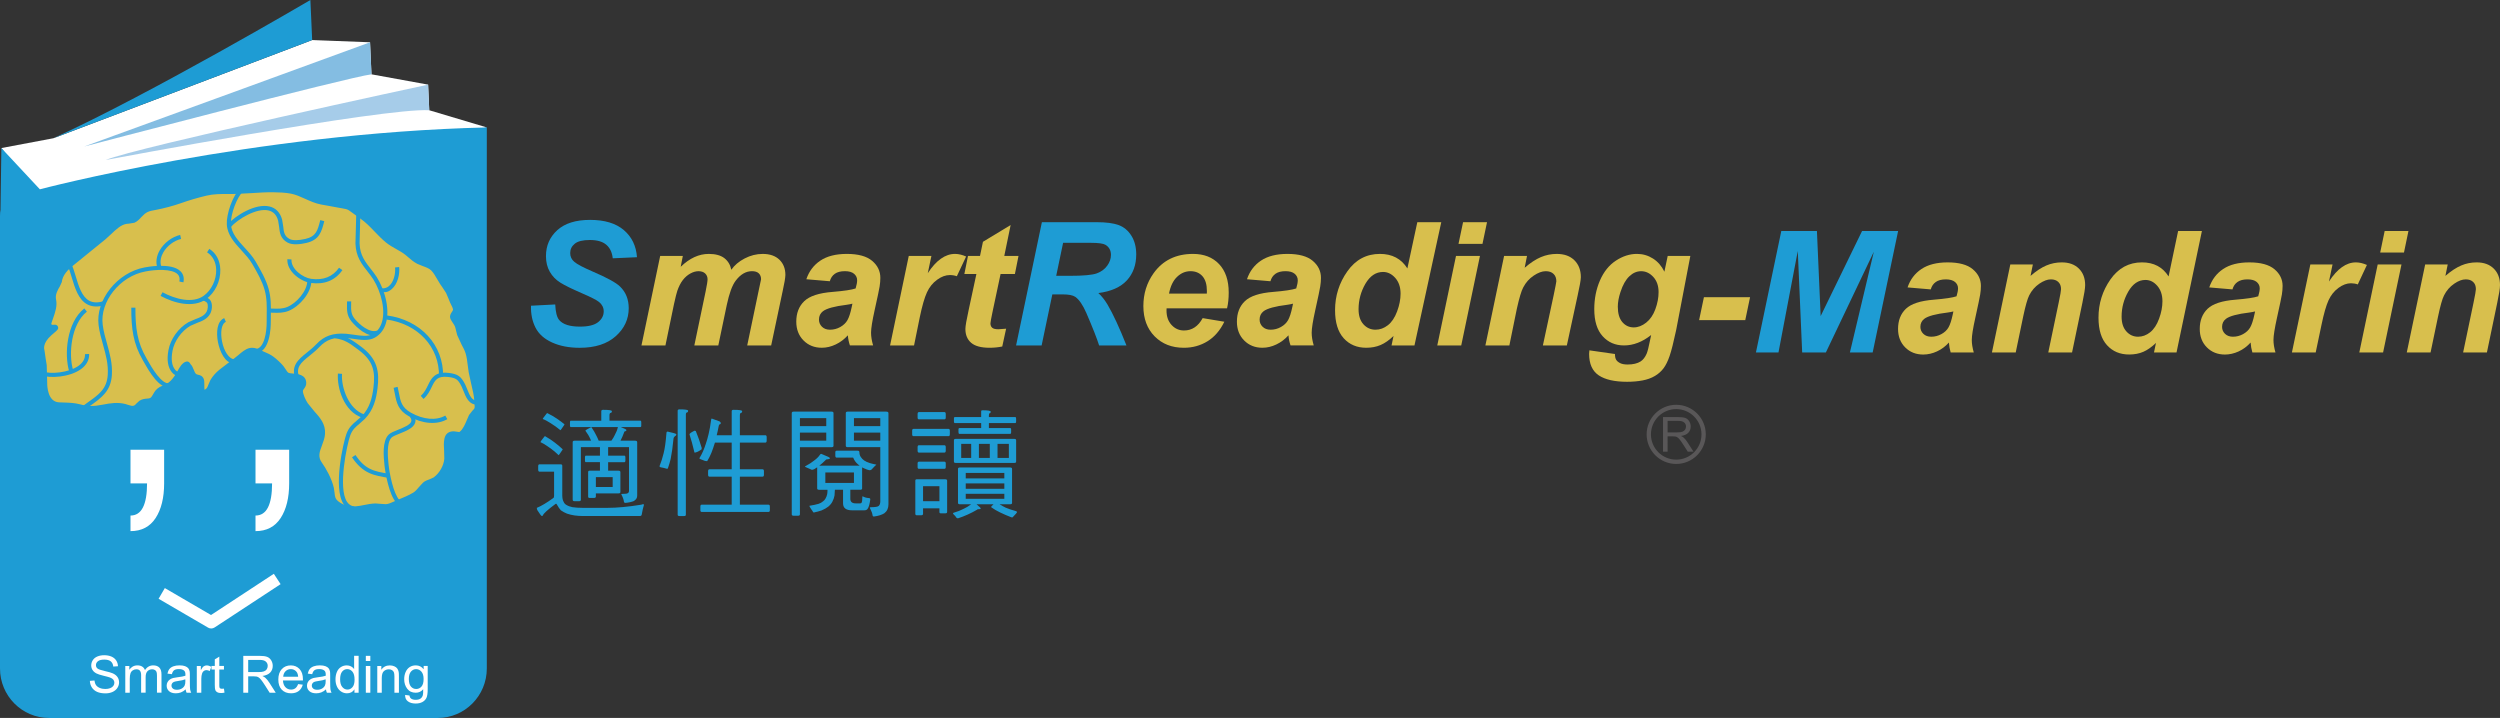 <?xml version="1.0" encoding="utf-8"?>
<!-- Generator: Adobe Illustrator 16.0.0, SVG Export Plug-In . SVG Version: 6.00 Build 0)  -->
<!DOCTYPE svg PUBLIC "-//W3C//DTD SVG 1.1//EN" "http://www.w3.org/Graphics/SVG/1.1/DTD/svg11.dtd">
<svg version="1.1" id="圖層_1" xmlns="http://www.w3.org/2000/svg" xmlns:xlink="http://www.w3.org/1999/xlink" x="0px" y="0px"
	 width="300px" height="86.156px" viewBox="0 0 300 86.156" enable-background="new 0 0 300 86.156" xml:space="preserve">
<rect x="0" y="0" width="300" height="86.156" fill="#333333" stroke="none"/>
<g>
	<g>
		<g>
			<path fill="#595758" d="M204.178,52.125c0,1.673-1.361,3.032-3.033,3.032c-1.674,0-3.033-1.359-3.033-3.032
				s1.359-3.035,3.033-3.035C202.816,49.09,204.178,50.452,204.178,52.125z M201.145,48.575c-1.959,0-3.549,1.593-3.549,3.55
				c0,1.956,1.59,3.549,3.549,3.549c1.957,0,3.549-1.593,3.549-3.549C204.693,50.168,203.102,48.575,201.145,48.575z"/>
		</g>
		<g>
			<path fill="#595758" d="M199.563,54.198V50.05h1.842c0.371,0,0.65,0.038,0.845,0.112c0.19,0.074,0.349,0.206,0.461,0.395
				c0.117,0.19,0.174,0.398,0.174,0.629c0,0.293-0.096,0.543-0.286,0.744c-0.189,0.202-0.484,0.329-0.884,0.385
				c0.146,0.07,0.257,0.139,0.332,0.207c0.16,0.146,0.312,0.33,0.453,0.553l0.719,1.126h-0.686l-0.552-0.861
				c-0.158-0.249-0.291-0.438-0.395-0.569c-0.104-0.135-0.197-0.225-0.279-0.278s-0.164-0.091-0.252-0.11
				c-0.063-0.013-0.162-0.02-0.307-0.02h-0.635V54.2h-0.551V54.198z M200.113,51.884h1.182c0.25,0,0.447-0.024,0.588-0.077
				c0.145-0.053,0.25-0.137,0.326-0.25c0.074-0.115,0.111-0.24,0.111-0.375c0-0.197-0.072-0.359-0.215-0.484
				c-0.144-0.129-0.369-0.191-0.678-0.191h-1.314V51.884L200.113,51.884z"/>
		</g>
	</g>
	<g>
		<g>
			<g>
				<g>
					<path fill="#1E9CD4" d="M63.719,36.686l2.909-0.151c0.04,0.923,0.2,1.547,0.479,1.872c0.448,0.525,1.276,0.787,2.484,0.787
						c1.007,0,1.732-0.179,2.182-0.536c0.447-0.356,0.672-0.79,0.672-1.297c0-0.439-0.184-0.812-0.55-1.114
						c-0.259-0.224-0.968-0.585-2.125-1.085c-1.158-0.5-2.005-0.916-2.539-1.252c-0.533-0.334-0.953-0.768-1.258-1.302
						c-0.306-0.534-0.458-1.158-0.458-1.875c0-1.249,0.452-2.287,1.357-3.11c0.907-0.825,2.218-1.236,3.937-1.236
						c1.743,0,3.095,0.408,4.049,1.223c0.957,0.816,1.483,1.901,1.579,3.256l-2.91,0.131c-0.073-0.708-0.333-1.251-0.774-1.628
						c-0.443-0.379-1.098-0.568-1.961-0.568c-0.852,0-1.459,0.149-1.822,0.446c-0.365,0.296-0.547,0.672-0.547,1.124
						c0,0.426,0.167,0.777,0.499,1.054c0.332,0.284,1.067,0.672,2.206,1.164c1.713,0.735,2.804,1.334,3.272,1.793
						c0.698,0.676,1.046,1.544,1.046,2.603c0,1.311-0.518,2.43-1.556,3.358c-1.038,0.928-2.48,1.393-4.333,1.393
						c-1.277,0-2.383-0.215-3.318-0.642c-0.937-0.427-1.596-1.02-1.981-1.78C63.87,38.549,63.692,37.675,63.719,36.686z"/>
					<path fill="#D8BF4D" d="M79.221,30.716h2.717l-0.253,1.299c1.066-1.03,2.187-1.545,3.36-1.545c0.81,0,1.434,0.167,1.873,0.505
						c0.438,0.337,0.718,0.802,0.841,1.395c0.37-0.538,0.903-0.99,1.598-1.354c0.696-0.363,1.418-0.545,2.168-0.545
						c0.855,0,1.522,0.23,2.003,0.693c0.479,0.462,0.719,1.073,0.719,1.834c-0.012,0.368-0.119,1.005-0.322,1.909l-1.384,6.547
						h-2.875l1.368-6.545c0.172-0.82,0.27-1.285,0.294-1.394c0-0.3-0.092-0.537-0.272-0.712c-0.182-0.173-0.453-0.261-0.815-0.261
						c-0.731,0-1.385,0.381-1.959,1.144c-0.417,0.546-0.771,1.515-1.066,2.902l-1.018,4.865H83.32l1.356-6.486
						c0.154-0.747,0.231-1.233,0.231-1.455c0-0.283-0.097-0.515-0.288-0.697c-0.194-0.181-0.461-0.272-0.799-0.272
						c-0.319,0-0.648,0.095-0.988,0.284c-0.339,0.188-0.636,0.447-0.89,0.778c-0.256,0.329-0.474,0.754-0.657,1.272
						c-0.086,0.242-0.223,0.792-0.412,1.647l-1.02,4.929h-2.877L79.221,30.716z"/>
					<path fill="#D8BF4D" d="M99.576,33.749l-2.815-0.24c0.321-0.952,0.881-1.697,1.681-2.234c0.799-0.536,1.858-0.806,3.177-0.806
						c1.371,0,2.384,0.277,3.04,0.834c0.655,0.556,0.982,1.233,0.982,2.036c0,0.322-0.028,0.666-0.085,1.03
						c-0.058,0.363-0.258,1.32-0.604,2.869c-0.282,1.28-0.426,2.176-0.426,2.688c0,0.458,0.084,0.967,0.247,1.525h-2.782
						c-0.135-0.391-0.217-0.794-0.249-1.212c-0.423,0.472-0.91,0.837-1.463,1.099c-0.549,0.262-1.104,0.392-1.662,0.392
						c-0.887,0-1.619-0.292-2.195-0.876c-0.579-0.583-0.868-1.334-0.868-2.253c0-1.024,0.318-1.845,0.954-2.458
						c0.635-0.615,1.769-0.987,3.402-1.114c1.38-0.114,2.301-0.252,2.765-0.415c0.12-0.406,0.182-0.731,0.182-0.976
						c0-0.312-0.122-0.572-0.368-0.782c-0.246-0.21-0.611-0.315-1.096-0.315c-0.515,0-0.918,0.104-1.213,0.313
						C99.884,33.066,99.683,33.363,99.576,33.749z M102.29,36.44c-0.176,0.048-0.408,0.092-0.696,0.134
						c-1.452,0.178-2.4,0.438-2.844,0.778c-0.315,0.245-0.474,0.577-0.474,0.994c0,0.341,0.121,0.63,0.362,0.865
						c0.242,0.236,0.562,0.354,0.959,0.354c0.436,0,0.847-0.106,1.234-0.322c0.385-0.216,0.674-0.491,0.865-0.83
						c0.192-0.339,0.362-0.866,0.512-1.584L102.29,36.44z"/>
					<path fill="#D8BF4D" d="M109.051,30.716h2.718l-0.435,2.066c1.007-1.542,2.094-2.313,3.268-2.313
						c0.415,0,0.859,0.104,1.334,0.313l-1.114,2.366c-0.263-0.094-0.544-0.141-0.843-0.141c-0.502,0-1.012,0.188-1.529,0.566
						c-0.52,0.377-0.926,0.882-1.216,1.512c-0.292,0.631-0.58,1.632-0.864,3.001l-0.684,3.367h-2.877L109.051,30.716z"/>
					<path fill="#D8BF4D" d="M115.723,32.883l0.435-2.167h1.442l0.354-1.701l3.323-2.011l-0.764,3.712h1.707l-0.432,2.167h-1.719
						l-0.961,4.524c-0.172,0.816-0.255,1.28-0.255,1.396c0,0.223,0.067,0.397,0.205,0.521c0.137,0.126,0.386,0.188,0.745,0.188
						c0.125,0,0.436-0.023,0.932-0.069l-0.464,2.138c-0.494,0.101-1,0.151-1.521,0.151c-1.015,0-1.753-0.199-2.212-0.597
						c-0.462-0.399-0.69-0.953-0.69-1.659c0-0.33,0.13-1.09,0.393-2.28l0.927-4.313H115.723z"/>
					<path fill="#1E9CD4" d="M124.996,41.453h-3.066l3.097-14.79h6.574c1.132,0,2.013,0.116,2.642,0.348
						c0.629,0.232,1.138,0.658,1.525,1.276c0.388,0.619,0.58,1.368,0.58,2.249c0,1.259-0.376,2.296-1.127,3.113
						c-0.753,0.816-1.892,1.323-3.419,1.518c0.39,0.351,0.757,0.812,1.101,1.382c0.679,1.159,1.436,2.792,2.271,4.904h-3.279
						c-0.263-0.834-0.775-2.137-1.54-3.906c-0.417-0.955-0.858-1.598-1.328-1.928c-0.29-0.194-0.793-0.292-1.51-0.292h-1.238
						L124.996,41.453z M126.744,33.099h1.613c1.633,0,2.716-0.098,3.25-0.292c0.533-0.194,0.953-0.498,1.254-0.915
						c0.304-0.413,0.454-0.851,0.454-1.307c0-0.534-0.218-0.937-0.654-1.205c-0.269-0.16-0.85-0.241-1.744-0.241h-3.345
						L126.744,33.099z"/>
					<path fill="#D8BF4D" d="M147.247,36.997h-7.257c-0.007,0.116-0.009,0.203-0.009,0.264c0,0.719,0.201,1.297,0.609,1.737
						c0.406,0.44,0.901,0.66,1.486,0.66c0.959,0,1.709-0.495,2.245-1.484l2.6,0.433c-0.505,1.041-1.178,1.823-2.021,2.344
						c-0.844,0.521-1.79,0.781-2.837,0.781c-1.438,0-2.606-0.457-3.508-1.372c-0.9-0.915-1.351-2.126-1.351-3.632
						c0-1.472,0.406-2.781,1.219-3.93c1.107-1.554,2.688-2.329,4.744-2.329c1.309,0,2.348,0.406,3.12,1.219
						c0.773,0.814,1.158,1.952,1.158,3.417C147.447,35.807,147.381,36.438,147.247,36.997z M144.817,35.233
						c0.007-0.129,0.011-0.226,0.011-0.294c0-0.8-0.18-1.398-0.535-1.797c-0.358-0.4-0.836-0.6-1.434-0.6
						c-0.601,0-1.137,0.228-1.611,0.681c-0.474,0.453-0.799,1.124-0.966,2.01H144.817L144.817,35.233z"/>
					<path fill="#D8BF4D" d="M152.451,33.749l-2.814-0.24c0.32-0.952,0.88-1.697,1.679-2.234c0.802-0.536,1.859-0.806,3.179-0.806
						c1.371,0,2.383,0.277,3.037,0.834c0.655,0.556,0.983,1.233,0.983,2.036c0,0.322-0.029,0.666-0.086,1.03
						c-0.057,0.363-0.258,1.32-0.602,2.869c-0.283,1.28-0.426,2.176-0.426,2.688c0,0.458,0.082,0.967,0.246,1.525h-2.783
						c-0.135-0.391-0.217-0.794-0.248-1.212c-0.424,0.472-0.91,0.837-1.461,1.099c-0.551,0.262-1.104,0.392-1.664,0.392
						c-0.887,0-1.618-0.292-2.195-0.876c-0.578-0.583-0.867-1.334-0.867-2.253c0-1.024,0.317-1.845,0.954-2.458
						c0.635-0.615,1.769-0.987,3.401-1.114c1.379-0.114,2.301-0.252,2.764-0.415c0.121-0.406,0.184-0.731,0.184-0.976
						c0-0.312-0.125-0.572-0.369-0.782c-0.245-0.21-0.612-0.315-1.098-0.315c-0.512,0-0.914,0.104-1.211,0.313
						C152.76,33.066,152.559,33.363,152.451,33.749z M155.164,36.44c-0.174,0.048-0.406,0.092-0.695,0.134
						c-1.451,0.178-2.398,0.438-2.844,0.778c-0.316,0.245-0.473,0.577-0.473,0.994c0,0.341,0.121,0.63,0.361,0.865
						c0.241,0.236,0.563,0.354,0.959,0.354c0.436,0,0.848-0.106,1.233-0.322c0.386-0.216,0.674-0.491,0.866-0.83
						c0.191-0.339,0.361-0.866,0.511-1.584L155.164,36.44z"/>
					<path fill="#D8BF4D" d="M169.736,41.453h-2.75l0.238-1.137c-0.525,0.506-1.043,0.868-1.554,1.087
						c-0.506,0.218-1.082,0.328-1.723,0.328c-1.111,0-2.013-0.38-2.703-1.141c-0.688-0.759-1.037-1.881-1.037-3.368
						c0-1.721,0.494-3.276,1.479-4.667c0.982-1.393,2.287-2.087,3.906-2.087c1.465,0,2.563,0.58,3.293,1.742l1.193-5.549h2.875
						L169.736,41.453z M163.027,37.116c0,0.77,0.195,1.371,0.588,1.802c0.391,0.431,0.875,0.647,1.447,0.647
						c0.533,0,1.026-0.181,1.487-0.541c0.459-0.361,0.828-0.912,1.104-1.654c0.277-0.742,0.416-1.453,0.416-2.135
						c0-0.775-0.213-1.403-0.635-1.882c-0.426-0.478-0.912-0.718-1.465-0.718c-0.861,0-1.563,0.472-2.119,1.416
						C163.301,34.996,163.027,36.018,163.027,37.116z"/>
					<path fill="#D8BF4D" d="M174.719,30.716h2.875l-2.246,10.737h-2.875L174.719,30.716z M175.568,26.663h2.875l-0.545,2.6h-2.877
						L175.568,26.663z"/>
					<path fill="#D8BF4D" d="M180.49,30.716h2.75l-0.279,1.414c0.695-0.599,1.346-1.024,1.951-1.279
						c0.602-0.253,1.238-0.381,1.906-0.381c0.895,0,1.6,0.256,2.113,0.766c0.516,0.512,0.771,1.189,0.771,2.034
						c-0.013,0.374-0.138,1.084-0.373,2.13l-1.308,6.055h-2.875l1.302-6.072c0.19-0.908,0.295-1.45,0.313-1.628
						c0-0.376-0.113-0.672-0.339-0.888c-0.223-0.216-0.534-0.323-0.937-0.323c-0.434,0-0.916,0.179-1.446,0.535
						c-0.531,0.356-0.949,0.827-1.252,1.413c-0.228,0.418-0.479,1.269-0.765,2.554l-0.899,4.409h-2.877L180.49,30.716z"/>
					<path fill="#D8BF4D" d="M190.727,42.041l3.068,0.439c0,0.307,0.049,0.539,0.148,0.696c0.096,0.156,0.256,0.29,0.475,0.4
						c0.219,0.109,0.518,0.166,0.896,0.166c0.649,0,1.172-0.124,1.563-0.37c0.293-0.192,0.533-0.499,0.72-0.925
						c0.114-0.267,0.262-0.851,0.438-1.747l0.104-0.501c-1.052,0.836-2.138,1.253-3.259,1.253c-1.041,0-1.896-0.369-2.562-1.107
						c-0.668-0.737-1.004-1.819-1.004-3.241c0-1.256,0.229-2.406,0.685-3.454c0.455-1.047,1.092-1.839,1.914-2.376
						c0.821-0.536,1.66-0.806,2.519-0.806c0.703,0,1.346,0.188,1.932,0.561c0.584,0.374,1.039,0.898,1.365,1.574l0.396-1.888h2.717
						l-1.706,8.915c-0.31,1.444-0.57,2.475-0.783,3.092c-0.211,0.617-0.455,1.108-0.729,1.476c-0.274,0.364-0.621,0.674-1.039,0.92
						c-0.418,0.247-0.912,0.426-1.479,0.534c-0.568,0.107-1.187,0.162-1.853,0.162c-1.502,0-2.64-0.26-3.403-0.773
						c-0.771-0.518-1.154-1.377-1.154-2.577C190.697,42.335,190.707,42.194,190.727,42.041z M194.137,36.802
						c0,0.809,0.18,1.424,0.543,1.849c0.365,0.425,0.82,0.637,1.369,0.637c0.51,0,1.008-0.19,1.49-0.571
						c0.482-0.382,0.852-0.921,1.107-1.624c0.256-0.702,0.383-1.38,0.383-2.034c0-0.755-0.209-1.362-0.631-1.824
						c-0.424-0.461-0.91-0.691-1.463-0.691c-0.515,0-0.986,0.204-1.414,0.611c-0.433,0.408-0.787,1.035-1.064,1.885
						C194.242,35.693,194.137,36.28,194.137,36.802z"/>
				</g>
			</g>
		</g>
	</g>
	<g>
		<path fill="#1E9CD4" d="M64.748,55.716h2.507c0.146,0,0.218,0.054,0.218,0.164v3.609c0.009,0.317,0.063,0.562,0.164,0.733
			c0.072,0.164,0.18,0.287,0.326,0.367c0.209,0.128,0.454,0.221,0.734,0.273c0.364,0.054,0.777,0.08,1.241,0.08h2.957
			c1.15,0,2.509-0.127,4.071-0.381c0.073-0.037,0.141-0.054,0.204-0.054c0.073,0,0.109,0.017,0.109,0.054
			c-0.109,0.373-0.195,0.748-0.261,1.131c-0.009,0.154-0.085,0.229-0.23,0.229h-6.851c-0.336,0-0.662-0.022-0.982-0.067
			c-0.308-0.045-0.611-0.116-0.912-0.217c-0.253-0.101-0.499-0.232-0.735-0.396c-0.146-0.145-0.313-0.391-0.504-0.734l-0.041-0.056
			c-0.064,0-0.1,0.011-0.109,0.028c-0.925,0.681-1.43,1.14-1.512,1.375c-0.026,0.047-0.068,0.066-0.122,0.066
			c-0.064,0-0.242-0.23-0.532-0.693c-0.046-0.08-0.068-0.177-0.068-0.285c0.536-0.217,1.204-0.618,2.004-1.198
			c0.045-0.035,0.067-0.122,0.067-0.259V56.6h-1.744c-0.107,0-0.164-0.078-0.164-0.233V55.93
			C64.585,55.788,64.64,55.716,64.748,55.716z M65.402,52.338c0.491,0.281,0.891,0.545,1.197,0.79
			c0.365,0.282,0.674,0.544,0.927,0.789c0,0.019-0.022,0.06-0.067,0.123c-0.263,0.39-0.403,0.586-0.422,0.586
			c-0.392-0.382-0.818-0.728-1.28-1.036c-0.363-0.254-0.664-0.431-0.899-0.531c0-0.063,0.145-0.271,0.437-0.625
			C65.339,52.369,65.375,52.338,65.402,52.338z M65.675,49.572c0.472,0.236,0.858,0.459,1.157,0.667
			c0.354,0.243,0.659,0.473,0.912,0.682c0,0.019-0.021,0.06-0.067,0.122c-0.262,0.391-0.403,0.585-0.422,0.585
			c-0.391-0.326-0.804-0.62-1.239-0.885c-0.354-0.226-0.65-0.382-0.885-0.463c0-0.054,0.145-0.259,0.435-0.613
			C65.602,49.604,65.639,49.572,65.675,49.572z M72.376,49.178c0.698,0,1.049,0.055,1.049,0.163c0,0.127-0.049,0.195-0.148,0.204
			c-0.092,0.018-0.139,0.113-0.139,0.286v0.651h3.707c0.071,0,0.108,0.058,0.108,0.164v0.437c0,0.11-0.037,0.163-0.108,0.163h-2.356
			l0.477,0.206c0.136,0.053,0.203,0.112,0.203,0.176c0,0.056-0.041,0.097-0.122,0.122c-0.082,0-0.133,0.041-0.15,0.124
			c-0.146,0.399-0.29,0.735-0.437,1.008h1.731c0.182,0,0.271,0.06,0.271,0.177v6.442c0,0.254-0.135,0.463-0.408,0.627
			c-0.265,0.108-0.601,0.183-1.008,0.218c-0.101,0-0.159-0.05-0.178-0.148c-0.01-0.2-0.114-0.494-0.314-0.885
			c0-0.028,0.027-0.043,0.083-0.043c0.409,0,0.643-0.03,0.706-0.095c0.092-0.055,0.137-0.146,0.137-0.272v-5.243h-2.505v1.021h1.962
			c0.073,0,0.109,0.061,0.109,0.178v0.424c0,0.117-0.037,0.177-0.109,0.177h-1.962v1.022h1.254c0.145,0,0.219,0.058,0.219,0.177
			v2.383c0,0.108-0.074,0.164-0.219,0.164h-2.725v0.382c0,0.107-0.073,0.163-0.218,0.163H70.74c-0.108,0-0.163-0.056-0.163-0.163
			v-2.929c0-0.118,0.055-0.177,0.163-0.177h1.254v-1.022h-1.689c-0.072,0-0.109-0.06-0.109-0.177v-0.424
			c0-0.117,0.037-0.178,0.109-0.178h1.689v-1.021h-2.289v6.306c0,0.117-0.073,0.18-0.218,0.18h-0.546
			c-0.146,0-0.219-0.062-0.219-0.18v-6.904c0-0.117,0.073-0.178,0.219-0.178h1.989c-0.026-0.063-0.054-0.128-0.083-0.191
			c-0.145-0.336-0.344-0.67-0.6-1.008c0-0.055,0.237-0.199,0.71-0.437c0.254,0.364,0.453,0.7,0.599,1.01
			c0.11,0.207,0.205,0.417,0.287,0.626h1.525c0.182-0.254,0.317-0.48,0.407-0.682c0.174-0.309,0.296-0.618,0.369-0.928
			c0-0.008,0-0.017,0-0.026h-5.64c-0.072,0-0.108-0.054-0.108-0.163v-0.436c0-0.109,0.036-0.164,0.108-0.164h3.651V49.34
			C72.158,49.23,72.231,49.178,72.376,49.178z M71.505,58.439h2.016v-1.186h-2.016V58.439z"/>
		<path fill="#1E9CD4" d="M80.125,51.792c0.689,0.146,1.034,0.254,1.034,0.327c0,0.101-0.055,0.174-0.163,0.219
			c-0.109,0.09-0.168,0.194-0.177,0.313c-0.093,0.974-0.206,1.781-0.34,2.427c-0.082,0.346-0.188,0.698-0.314,1.063
			c-0.036,0.08-0.068,0.121-0.095,0.121c-0.308-0.091-0.577-0.154-0.805-0.191c-0.082-0.018-0.122-0.063-0.122-0.137
			c0.19-0.463,0.354-0.975,0.49-1.537c0.145-0.556,0.258-1.359,0.34-2.412C79.974,51.857,80.024,51.792,80.125,51.792z
			 M81.54,49.123c0.69,0,1.035,0.055,1.035,0.163c0,0.129-0.045,0.194-0.137,0.205c-0.091,0.008-0.135,0.104-0.135,0.284v12
			c0,0.101-0.073,0.15-0.22,0.15h-0.545c-0.145,0-0.218-0.051-0.218-0.15V49.286C81.322,49.178,81.395,49.123,81.54,49.123z
			 M83.339,51.684c0.081,0,0.137,0.02,0.163,0.057c0.263,0.635,0.499,1.313,0.708,2.027c0,0.127-0.032,0.195-0.095,0.205
			c-0.326,0.227-0.587,0.34-0.776,0.34c-0.21-0.881-0.409-1.61-0.6-2.192C82.739,52.029,82.938,51.883,83.339,51.684z
			 M85.408,50.227l0.94,0.34c0.1,0.074,0.149,0.142,0.149,0.205c0,0.073-0.035,0.123-0.108,0.149c-0.073,0-0.118,0.06-0.138,0.177
			c-0.08,0.438-0.164,0.813-0.245,1.131h1.798v-2.888c0-0.108,0.073-0.163,0.219-0.163c0.689,0,1.034,0.055,1.034,0.163
			c0,0.127-0.045,0.195-0.137,0.204c-0.089,0.018-0.135,0.113-0.135,0.286v2.397h3.052c0.108,0,0.163,0.071,0.163,0.217v0.437
			c0,0.153-0.055,0.231-0.163,0.231h-3.052v3.201h2.724c0.109,0,0.163,0.078,0.163,0.23v0.423c0,0.155-0.054,0.231-0.163,0.231
			h-2.724v3.363h3.433c0.109,0,0.163,0.073,0.163,0.219v0.449c0,0.138-0.054,0.203-0.163,0.203h-8.011
			c-0.107,0-0.163-0.066-0.163-0.203v-0.449c0-0.146,0.056-0.219,0.163-0.219h3.597V57.2h-2.67c-0.108,0-0.163-0.076-0.163-0.231
			v-0.423c0-0.153,0.055-0.231,0.163-0.231h2.67v-3.2H85.79c-0.128,0.427-0.269,0.835-0.423,1.227
			c-0.155,0.371-0.323,0.703-0.503,0.995c-0.118,0-0.221-0.016-0.302-0.041c-0.18-0.072-0.358-0.143-0.53-0.204
			c-0.064-0.028-0.098-0.056-0.098-0.083c0-0.044,0.015-0.08,0.043-0.109c0.272-0.442,0.513-0.991,0.722-1.647
			c0.127-0.371,0.241-0.771,0.34-1.198c0.109-0.445,0.21-1.016,0.301-1.717C85.359,50.262,85.382,50.227,85.408,50.227z"/>
		<path fill="#1E9CD4" d="M95.228,49.396h4.575c0.146,0,0.218,0.06,0.218,0.178v3.908c0,0.117-0.071,0.179-0.218,0.179H95.99v8.05
			c0,0.117-0.072,0.176-0.217,0.176h-0.545c-0.146,0-0.218-0.058-0.218-0.176V49.573C95.01,49.455,95.082,49.396,95.228,49.396z
			 M95.99,51.139h3.161v-0.966H95.99V51.139z M95.99,52.883h3.161v-0.968H95.99V52.883z M98.551,54.463l0.83,0.354
			c0.137,0.055,0.204,0.119,0.204,0.19c0,0.046-0.063,0.077-0.189,0.097c-0.173,0-0.278,0.03-0.314,0.095
			c-0.262,0.264-0.517,0.491-0.762,0.681h4.834c-0.09-0.063-0.167-0.126-0.229-0.189c-0.227-0.199-0.396-0.432-0.504-0.695
			c-0.021-0.026-0.032-0.053-0.043-0.081h-1.976c-0.108,0-0.163-0.076-0.163-0.231v-0.423c0-0.116,0.055-0.178,0.163-0.178h2.508
			c0.146,0,0.218,0.06,0.218,0.178c0,0.22,0.054,0.409,0.164,0.572c0.099,0.163,0.235,0.305,0.408,0.423
			c0.163,0.117,0.391,0.223,0.682,0.313c0.208,0.063,0.437,0.117,0.68,0.164c0.064,0.011,0.095,0.022,0.095,0.041
			c0,0.026-0.041,0.06-0.122,0.096c-0.153,0.152-0.304,0.313-0.448,0.475c-0.063,0.057-0.15,0.083-0.259,0.083
			c-0.182-0.036-0.396-0.114-0.642-0.231c-0.081-0.035-0.158-0.072-0.23-0.109v2.521c0,0.107-0.073,0.162-0.218,0.162h-1.199v1.09
			c0,0.362,0.218,0.545,0.653,0.545h0.546c0.071,0,0.131-0.041,0.177-0.121c0.035-0.074,0.058-0.293,0.067-0.655
			c0.009-0.056,0.018-0.081,0.027-0.081c0.236,0.137,0.489,0.208,0.763,0.219c0.108,0.01,0.163,0.06,0.163,0.149
			c-0.073,0.554-0.171,0.921-0.299,1.103c-0.073,0.146-0.208,0.219-0.409,0.219h-1.471c-0.726,0-1.09-0.277-1.09-0.83V58.77h-0.98
			c-0.01,0.254-0.023,0.48-0.042,0.681c-0.046,0.256-0.127,0.495-0.245,0.723c-0.1,0.208-0.258,0.407-0.477,0.601
			c-0.228,0.181-0.505,0.34-0.83,0.476c-0.263,0.092-0.568,0.173-0.913,0.246c-0.082,0-0.132-0.045-0.15-0.138
			c-0.127-0.162-0.245-0.34-0.354-0.531c-0.027-0.045-0.041-0.09-0.041-0.135c0.454-0.073,0.818-0.151,1.09-0.232
			c0.218-0.073,0.391-0.167,0.518-0.285c0.138-0.092,0.241-0.205,0.313-0.34c0.091-0.146,0.159-0.318,0.205-0.518
			c0.027-0.129,0.041-0.311,0.041-0.545H98.28c-0.146,0-0.219-0.057-0.219-0.164v-2.533c-0.118,0.082-0.23,0.154-0.341,0.218
			c-0.118,0.056-0.203,0.081-0.259,0.081c-0.063,0-0.141-0.025-0.231-0.081c-0.189-0.082-0.367-0.158-0.531-0.231
			c-0.072-0.026-0.107-0.045-0.107-0.056c0-0.017,0.026-0.045,0.081-0.08c0.437-0.235,0.768-0.45,0.994-0.641
			c0.319-0.228,0.56-0.464,0.723-0.709C98.433,54.499,98.487,54.463,98.551,54.463z M102.474,57.949v-1.254h-3.433v1.254H102.474z
			 M101.712,49.396h4.631c0.182,0,0.271,0.06,0.271,0.178v10.951c0,0.463-0.168,0.822-0.503,1.074
			c-0.318,0.192-0.731,0.318-1.239,0.383c-0.1,0-0.154-0.051-0.164-0.149c-0.019-0.2-0.126-0.495-0.326-0.885
			c0-0.056,0.032-0.082,0.096-0.082c0.554,0,0.88-0.056,0.979-0.165c0.118-0.116,0.178-0.299,0.178-0.543v-6.499h-3.923
			c-0.146,0-0.218-0.06-0.218-0.177v-3.909C101.494,49.455,101.566,49.396,101.712,49.396z M102.474,51.139h3.16v-0.966h-3.16
			V51.139z M102.474,52.883h3.16v-0.968h-3.16V52.883z"/>
		<path fill="#1E9CD4" d="M109.623,51.465h4.195c0.108,0,0.163,0.073,0.163,0.219v0.437c0,0.146-0.055,0.219-0.163,0.219h-4.195
			c-0.109,0-0.163-0.073-0.163-0.219v-0.437C109.46,51.538,109.513,51.465,109.623,51.465z M110.003,57.514h3.433
			c0.146,0,0.219,0.055,0.219,0.163v3.759c0,0.11-0.072,0.164-0.219,0.164h-0.544c-0.109,0-0.163-0.054-0.163-0.164V61h-1.963v0.655
			c0,0.116-0.072,0.176-0.218,0.176h-0.545c-0.107,0-0.164-0.058-0.164-0.176v-3.979C109.839,57.568,109.896,57.514,110.003,57.514z
			 M110.276,49.45h3.052c0.107,0,0.163,0.077,0.163,0.231v0.422c0,0.146-0.056,0.219-0.163,0.219h-3.052
			c-0.109,0-0.164-0.073-0.164-0.219v-0.422C110.112,49.527,110.167,49.45,110.276,49.45z M110.276,53.428h3.052
			c0.107,0,0.163,0.077,0.163,0.23v0.422c0,0.156-0.056,0.232-0.163,0.232h-3.052c-0.109,0-0.164-0.076-0.164-0.232v-0.422
			C110.112,53.505,110.167,53.428,110.276,53.428z M110.276,55.402h3.052c0.107,0,0.163,0.066,0.163,0.203v0.449
			c0,0.139-0.056,0.205-0.163,0.205h-3.052c-0.109,0-0.164-0.066-0.164-0.205v-0.449C110.112,55.47,110.167,55.402,110.276,55.402z
			 M110.766,60.143h1.964v-1.798h-1.964V60.143z M115.18,56.098h6.047c0.146,0,0.22,0.055,0.22,0.163v4.087
			c0,0.108-0.073,0.163-0.22,0.163h-1.279c0.263,0.163,0.509,0.3,0.735,0.408c0.281,0.127,0.698,0.267,1.253,0.423
			c0.072,0.045,0.109,0.076,0.109,0.094c0,0.074-0.182,0.291-0.546,0.654c-0.026,0-0.073-0.004-0.137-0.014
			c-1.053-0.408-1.835-0.794-2.342-1.157c-0.055-0.035-0.082-0.063-0.082-0.08c0-0.047,0.096-0.155,0.286-0.327h-2.044
			c0.337,0.281,0.506,0.443,0.506,0.489c0,0.063-0.051,0.097-0.15,0.097c-0.174,0-0.268,0.021-0.285,0.066
			c-0.728,0.428-1.491,0.771-2.29,1.036c-0.1,0-0.171-0.036-0.218-0.11c-0.055-0.107-0.15-0.222-0.285-0.34
			c-0.063-0.055-0.097-0.104-0.097-0.15c0-0.035,0.038-0.063,0.109-0.08c0.428-0.129,0.798-0.272,1.117-0.437
			c0.326-0.146,0.645-0.336,0.953-0.571h-1.362c-0.146,0-0.218-0.056-0.218-0.164v-4.086
			C114.962,56.152,115.034,56.098,115.18,56.098z M114.581,50.05h3.16v-0.709c0-0.073,0.056-0.108,0.163-0.108
			c0.653,0,0.98,0.055,0.98,0.164c0,0.117-0.035,0.182-0.108,0.189c-0.074,0.01-0.11,0.092-0.11,0.245v0.219h3.161
			c0.071,0,0.108,0.06,0.108,0.177v0.313c0,0.155-0.037,0.229-0.108,0.229h-3.161v0.601h2.561c0.073,0,0.109,0.05,0.109,0.149v0.328
			c0,0.145-0.036,0.217-0.109,0.217h-6.101c-0.073,0-0.109-0.072-0.109-0.217V51.52c0-0.1,0.036-0.148,0.109-0.148h2.615v-0.6h-3.16
			c-0.073,0-0.11-0.076-0.11-0.23v-0.313C114.471,50.107,114.508,50.05,114.581,50.05z M114.688,52.666h7.029
			c0.146,0,0.218,0.052,0.218,0.161V55.4c0,0.101-0.072,0.15-0.218,0.15h-7.029c-0.145,0-0.218-0.051-0.218-0.15v-2.573
			C114.471,52.719,114.544,52.666,114.688,52.666z M116.542,54.953v-1.689h-1.197v1.689H116.542z M115.888,57.405h4.632V56.75
			h-4.632V57.405z M115.888,58.657h4.632v-0.653h-4.632V58.657z M120.52,59.855v-0.6h-4.632v0.6H120.52z M118.776,54.953v-1.689
			h-1.309v1.689H118.776z M121.063,54.953v-1.689h-1.36v1.689H121.063z"/>
	</g>
	<g>
		<path fill="#D8BF4D" d="M204.471,35.662h5.537l-0.576,2.754h-5.539L204.471,35.662z"/>
		<path fill="#1E9CD4" d="M219.105,42.294h-2.844l-0.527-12.18l-2.316,12.18h-2.705l3.043-14.575h4.275l0.447,10.211l4.971-10.211
			h4.326l-3.055,14.575h-2.732l2.873-12.09L219.105,42.294z"/>
		<path fill="#D8BF4D" d="M231.691,34.728l-2.783-0.238c0.318-0.94,0.873-1.678,1.666-2.207c0.793-0.53,1.842-0.796,3.146-0.796
			c1.356,0,2.364,0.273,3.014,0.821c0.649,0.547,0.975,1.214,0.975,2.003c0,0.318-0.027,0.656-0.084,1.015
			c-0.057,0.357-0.254,1.299-0.59,2.824c-0.279,1.259-0.42,2.141-0.42,2.644c0,0.452,0.08,0.951,0.238,1.502h-2.773
			c-0.113-0.384-0.184-0.782-0.211-1.192c-0.416,0.464-0.896,0.82-1.439,1.069c-0.543,0.248-1.09,0.372-1.641,0.372
			c-0.875,0-1.598-0.286-2.168-0.86c-0.57-0.573-0.854-1.312-0.854-2.212c0-1.008,0.311-1.813,0.938-2.417
			c0.627-0.603,1.746-0.967,3.355-1.093c1.358-0.113,2.268-0.248,2.725-0.408c0.119-0.397,0.18-0.716,0.18-0.954
			c0-0.306-0.123-0.561-0.367-0.768c-0.248-0.204-0.611-0.309-1.094-0.309c-0.512,0-0.914,0.105-1.209,0.314
			C231.998,34.046,231.799,34.344,231.691,34.728z M234.406,37.373c-0.172,0.046-0.4,0.088-0.686,0.13
			c-1.433,0.172-2.365,0.423-2.804,0.754c-0.313,0.239-0.469,0.562-0.469,0.966c0,0.33,0.118,0.611,0.358,0.841
			c0.238,0.227,0.553,0.342,0.943,0.342c0.432,0,0.836-0.104,1.219-0.313c0.381-0.208,0.666-0.477,0.854-0.806
			c0.188-0.327,0.356-0.839,0.504-1.535L234.406,37.373z"/>
		<path fill="#D8BF4D" d="M241.238,31.734h2.705l-0.279,1.373c0.676-0.583,1.309-0.999,1.895-1.248s1.203-0.373,1.854-0.373
			c0.869,0,1.553,0.248,2.055,0.746c0.5,0.496,0.75,1.156,0.75,1.979c0,0.371-0.108,1.073-0.327,2.108l-1.244,5.975h-2.853
			l1.252-5.995c0.187-0.895,0.279-1.429,0.279-1.601c0-0.364-0.109-0.652-0.326-0.86c-0.215-0.209-0.515-0.314-0.896-0.314
			c-0.42,0-0.883,0.178-1.396,0.528c-0.51,0.352-0.912,0.815-1.203,1.392c-0.211,0.411-0.448,1.25-0.717,2.517l-0.901,4.334h-2.855
			L241.238,31.734z"/>
		<path fill="#D8BF4D" d="M261.182,42.294h-2.703l0.238-1.143c-0.516,0.497-1.025,0.853-1.523,1.068
			c-0.502,0.215-1.065,0.322-1.696,0.322c-1.095,0-1.979-0.371-2.658-1.118c-0.68-0.745-1.021-1.847-1.021-3.306
			c0-1.69,0.478-3.218,1.431-4.583c0.957-1.367,2.219-2.049,3.789-2.049c1.42,0,2.481,0.563,3.19,1.689l1.146-5.457h2.854
			L261.182,42.294z M254.592,37.999c0,0.755,0.189,1.346,0.572,1.77c0.381,0.425,0.85,0.637,1.406,0.637
			c0.516,0,0.998-0.177,1.447-0.532c0.444-0.354,0.805-0.896,1.071-1.625c0.269-0.729,0.404-1.429,0.404-2.099
			c0-0.762-0.207-1.378-0.617-1.85c-0.41-0.47-0.885-0.706-1.422-0.706c-0.836,0-1.521,0.465-2.058,1.393
			C254.861,35.915,254.592,36.918,254.592,37.999z"/>
		<path fill="#D8BF4D" d="M267.896,34.728l-2.785-0.238c0.318-0.94,0.873-1.678,1.666-2.207c0.791-0.53,1.84-0.796,3.145-0.796
			c1.359,0,2.363,0.273,3.014,0.821c0.65,0.547,0.976,1.214,0.976,2.003c0,0.318-0.027,0.656-0.084,1.015
			c-0.058,0.357-0.255,1.299-0.593,2.824c-0.276,1.259-0.418,2.141-0.418,2.644c0,0.452,0.08,0.951,0.24,1.502h-2.772
			c-0.113-0.384-0.183-0.782-0.21-1.192c-0.418,0.464-0.897,0.82-1.44,1.069c-0.545,0.248-1.092,0.372-1.641,0.372
			c-0.875,0-1.599-0.286-2.169-0.86c-0.571-0.573-0.854-1.312-0.854-2.212c0-1.008,0.313-1.813,0.938-2.417
			c0.625-0.603,1.744-0.967,3.355-1.093c1.357-0.113,2.268-0.248,2.725-0.408c0.119-0.397,0.179-0.716,0.179-0.954
			c0-0.306-0.123-0.561-0.367-0.768c-0.243-0.204-0.61-0.309-1.094-0.309c-0.513,0-0.912,0.105-1.209,0.314
			C268.203,34.046,268,34.344,267.896,34.728z M270.609,37.373c-0.172,0.046-0.4,0.088-0.688,0.13
			c-1.43,0.172-2.362,0.423-2.803,0.754c-0.313,0.239-0.468,0.562-0.468,0.966c0,0.33,0.121,0.611,0.357,0.841
			c0.24,0.227,0.555,0.342,0.943,0.342c0.432,0,0.838-0.104,1.219-0.313c0.383-0.208,0.666-0.477,0.855-0.806
			c0.188-0.327,0.354-0.839,0.504-1.535L270.609,37.373z"/>
		<path fill="#D8BF4D" d="M277.242,31.734h2.664l-0.43,2.049c0.996-1.532,2.071-2.297,3.231-2.297c0.412,0,0.854,0.103,1.321,0.308
			l-1.094,2.337c-0.258-0.093-0.533-0.139-0.826-0.139c-0.487,0-0.987,0.186-1.495,0.557c-0.507,0.371-0.902,0.866-1.188,1.486
			c-0.285,0.619-0.566,1.603-0.846,2.947l-0.695,3.312h-2.854L277.242,31.734z"/>
		<path fill="#D8BF4D" d="M285.324,31.734h2.854l-2.207,10.56h-2.854L285.324,31.734z M286.16,27.719h2.854l-0.537,2.585h-2.854
			L286.16,27.719z"/>
		<path fill="#D8BF4D" d="M291.021,31.734h2.705l-0.279,1.373c0.676-0.583,1.309-0.999,1.895-1.248s1.205-0.373,1.855-0.373
			c0.867,0,1.551,0.248,2.053,0.746c0.5,0.496,0.75,1.156,0.75,1.979c0,0.371-0.109,1.073-0.328,2.108l-1.242,5.975h-2.854
			l1.252-5.995c0.186-0.895,0.279-1.429,0.279-1.601c0-0.364-0.107-0.652-0.324-0.86c-0.215-0.209-0.516-0.314-0.898-0.314
			c-0.418,0-0.883,0.178-1.393,0.528c-0.512,0.352-0.912,0.815-1.203,1.392c-0.215,0.411-0.451,1.25-0.717,2.517l-0.904,4.334
			h-2.854L291.021,31.734z"/>
	</g>
	<polygon fill="#FFFFFF" points="0.164,17.766 6.401,16.591 37.461,4.806 44.406,5.074 44.577,8.919 51.374,10.156 51.511,13.23 
		58.416,15.291 6.396,26.188 	"/>
	<path fill="#1E9CD4" d="M4.784,22.717l-4.62-4.95l-0.102,7.405C0.021,25.382,0,25.631,0,25.926v54.291
		c0,3.279,2.636,5.939,5.89,5.939h46.635c3.254,0,5.892-2.66,5.892-5.939V29.813v-3.887V15.291
		C30.361,15.951,4.784,22.717,4.784,22.717z"/>
	<path fill="#1E9CD4" d="M6.401,16.591l31.06-11.785L37.247,0C37.247,0,18.104,11.254,6.401,16.591z"/>
	<path fill="#84BDE2" d="M10.104,17.581c0,0,31.791-8.351,34.474-8.662l-0.171-3.846C44.406,5.074,15.603,15.603,10.104,17.581z"/>
	<path fill="#A6CCE9" d="M12.682,19.2c0,0,33.421-6.307,38.829-5.97l-0.137-3.075C51.374,10.156,16.272,17.691,12.682,19.2z"/>
	<path fill="#D8BF4D" d="M6.364,36.025c-0.228-1.037,0.653-1.953,0.681-2.214c0.092-0.898,0.75-1.654,1.485-2.224
		c1.316-1.021,2.604-2.091,3.879-3.15c0.867-0.725,1.676-1.796,2.754-1.945c0.24-0.031,0.593-0.015,0.818-0.104
		c0.438-0.177,0.785-0.746,1.165-1.028c0.501-0.374,0.841-0.412,1.424-0.523c0.979-0.188,2.063-0.467,3.008-0.802
		c1.03-0.364,2.032-0.658,3.115-0.916c1.157-0.275,2.32-0.193,3.482-0.215c1.55-0.028,3.069-0.225,4.615-0.202
		c0.739,0.01,1.464,0.034,2.193,0.175c1.248,0.241,2.329,1.059,3.623,1.305c0.725,0.139,1.463,0.247,2.191,0.4
		c0.429,0.089,0.896,0.103,1.275,0.352c0.462,0.306,0.888,0.661,1.362,0.982c1.158,0.793,1.996,1.974,3.092,2.883
		c0.705,0.584,1.689,0.957,2.355,1.502c0.447,0.361,0.814,0.751,1.359,1.032c0.554,0.285,1.301,0.398,1.766,0.862
		c0.447,0.447,0.779,1.185,1.128,1.712c0.251,0.381,0.511,0.69,0.717,1.076c0.205,0.383,0.311,0.772,0.488,1.161
		c0.313,0.685,0.582,0.96,0.203,1.487c-0.331,0.461-0.143,0.496,0.255,1.142c0.282,0.457,0.251,0.832,0.418,1.331
		c0.249,0.747,0.774,1.445,1.003,2.174s0.26,1.588,0.387,2.335c0.202,1.182,0.641,2.428,0.688,3.591
		c0.012,0.259,0.077,0.681-0.007,0.901c-0.123,0.33-0.511,0.521-0.668,0.855c-0.311,0.66-0.625,1.678-1.215,2.137
		c-0.326,0.256-0.44,0.036-0.943,0.031c-0.428-0.004-0.671,0.146-0.77,0.583c-0.163,0.716,0.053,1.61-0.007,2.363
		c-0.076,0.993-0.68,1.969-1.428,2.515c-0.394,0.285-0.907,0.295-1.262,0.613c-0.424,0.385-0.701,0.912-1.202,1.22
		c-0.603,0.368-1.313,0.651-2.008,0.937c-0.465,0.187-0.93,0.479-1.469,0.515c-0.406,0.024-0.84-0.099-1.254-0.089
		c-1.237,0.033-2.151,0.566-3.486,0.256c-0.404-0.094-0.887-0.324-1.208-0.583c-0.704-0.576-0.506-1.103-0.671-1.833
		c-0.222-0.967-0.82-2.114-1.381-2.896c-0.942-1.31,0.223-2.408,0.313-3.685c0.106-1.497-1.271-2.308-2.021-3.466
		c-0.271-0.418-0.629-1.155-0.635-1.656c-0.004-0.424,0.434-0.576,0.401-0.998c-0.069-0.923-1.386-0.601-1.922-0.854
		c-0.307-0.145-0.515-0.644-0.74-0.909c-0.327-0.381-0.719-0.747-1.118-1.051c-0.471-0.354-0.998-0.512-1.529-0.764
		c-0.334-0.157-0.677-0.301-1.069-0.21c-0.538,0.125-1.177,0.82-1.642,1.146c-0.612,0.427-1.2,0.896-1.783,1.366
		c-0.386,0.309-0.757,0.717-1.003,1.143c-0.21,0.367-0.269,0.891-0.617,1.166c-1.138,0.895-0.68-0.875-0.852-1.34
		c-0.14-0.372-0.502-0.176-0.838-0.473c-0.333-0.295-0.372-0.926-0.688-1.203c-0.037-0.064-0.078-0.129-0.119-0.191
		c-0.46,0.094-0.815,0.994-1.066,1.375c-0.243,0.368-0.561,0.811-0.933,1.081c-0.347,0.253-0.739,0.342-1.116,0.563
		c-0.436,0.26-0.512,0.516-0.789,0.961c-0.456,0.735-0.988,0.272-1.633,0.682c-0.315,0.199-0.354,0.484-0.729,0.619
		c-0.429,0.154-0.866-0.09-1.25-0.188c-0.803-0.204-1.603-0.097-2.477,0.073c-1.162,0.234-1.884,0.251-2.974-0.039
		c-0.802-0.21-1.588-0.175-2.45-0.229c-1.305-0.078-1.749-1.451-1.746-2.655c0.003-0.724,0.004-1.435-0.057-2.142
		c-0.048-0.591-0.25-1.149-0.258-1.741c0.001,0.004-0.405-0.97,0.944-2.162c1.351-1.185,0.362-0.169-0.089-0.866
		C5.581,38.694,6.622,37.188,6.364,36.025z"/>
	<g>
		<path fill="#1E9CD4" d="M30.166,22.433l-1.996,0.1l-0.775,0.004c-0.908-0.002-1.846-0.002-2.786,0.222
			c-1.113,0.266-2.114,0.559-3.153,0.928c-0.879,0.31-1.928,0.589-2.953,0.786L18.361,24.5c-0.508,0.095-0.909,0.17-1.437,0.563
			l-0.494,0.474c-0.196,0.213-0.399,0.433-0.587,0.509c0.002-0.001-0.432,0.056-0.432,0.056l-0.298,0.025
			c-0.924,0.127-1.626,0.797-2.305,1.444l-0.637,0.583l-3.869,3.141c-0.989,0.768-1.537,1.603-1.627,2.479
			c0.007-0.035-0.13,0.208-0.13,0.208c-0.23,0.386-0.591,0.985-0.591,1.691c0,0.14,0.015,0.283,0.047,0.432v0.001
			c0.023,0.103,0.032,0.209,0.032,0.319c0,0.493-0.197,1.053-0.362,1.521c-0.138,0.391-0.25,0.709-0.25,0.975
			c0,0.135,0.028,0.255,0.1,0.364c0.077,0.119,0.179,0.199,0.287,0.27c-0.056,0.048-0.132,0.114-0.132,0.114
			c-0.925,0.817-1.123,1.563-1.123,2.052c0,0.191,0.028,0.338,0.058,0.441c0.011,0.083,0.135,0.988,0.135,0.988l0.118,0.73
			c0,0.002,0.055,2.118,0.055,2.124c0,1.754,0.82,2.936,2.096,3.016l0.676,0.031c0.593,0.021,1.153,0.039,1.702,0.186
			c1.095,0.291,1.857,0.301,3.141,0.046c0.915-0.181,1.62-0.257,2.314-0.079l0.26,0.081c0.34,0.114,0.762,0.256,1.206,0.096
			c0.31-0.11,0.464-0.297,0.587-0.444l0.216-0.209c0.19-0.121,0.37-0.135,0.58-0.149c0.338-0.025,0.805-0.062,1.169-0.65
			l0.154-0.257c0.163-0.279,0.244-0.423,0.509-0.579l0.451-0.217l0.694-0.368c0.421-0.306,0.77-0.79,1.024-1.177l0.224-0.388
			c0.092-0.17,0.272-0.496,0.432-0.685c0.078,0.091,0.146,0.246,0.211,0.41c0.102,0.257,0.217,0.548,0.452,0.755
			c0.223,0.198,0.456,0.249,0.611,0.284l0.127,0.033c0.017,0.058,0.021,0.213,0.021,0.354c0,0.049-0.002,0.236-0.002,0.286
			c0,0.466,0.032,0.952,0.41,1.136c0.361,0.178,0.741-0.067,0.997-0.269c0.308-0.242,0.438-0.591,0.551-0.896l0.159-0.375
			c0.208-0.362,0.54-0.74,0.912-1.037c0.001-0.002,1.765-1.354,1.765-1.354l0.511-0.408c0.321-0.273,0.722-0.614,1.003-0.679
			c0.271-0.063,0.525,0.04,0.827,0.184l0.487,0.215c0.352,0.147,0.684,0.288,0.978,0.51c0.378,0.286,0.754,0.64,1.059,0.993
			l0.199,0.291c0.171,0.269,0.367,0.574,0.665,0.715c0.234,0.109,0.519,0.135,0.819,0.16c0.698,0.061,0.873,0.136,0.892,0.386
			c0.001,0.005,0.001,0.011,0.001,0.015c0,0.065-0.035,0.12-0.127,0.247c-0.117,0.16-0.277,0.38-0.277,0.704
			c0,0.004,0,0.006,0,0.009c0.009,0.628,0.44,1.462,0.695,1.854l0.849,1.051c0.6,0.665,1.119,1.246,1.119,2.052
			c0,0.044-0.002,0.089-0.005,0.138c-0.026,0.381-0.169,0.761-0.32,1.16c-0.173,0.457-0.359,0.951-0.359,1.477
			c0,0.41,0.115,0.841,0.438,1.29c0.466,0.647,1.091,1.764,1.317,2.761l0.074,0.521c0.047,0.492,0.097,1.002,0.725,1.517
			c0.362,0.292,0.896,0.551,1.358,0.659c0.909,0.212,1.637,0.066,2.339-0.075c0.414-0.082,0.806-0.159,1.241-0.172l0.544,0.045
			l0.723,0.044c0.467-0.031,0.872-0.218,1.229-0.384l0.354-0.157c0.002-0.001,0.084-0.033,0.084-0.033
			c0.676-0.275,1.375-0.563,1.979-0.93c0.356-0.221,0.601-0.514,0.837-0.801l0.422-0.461c0.133-0.119,0.318-0.186,0.533-0.26
			l0.696-0.33c0.88-0.641,1.499-1.733,1.58-2.785l-0.021-1.06c-0.031-0.458-0.062-0.891,0.021-1.252
			c0.052-0.229,0.111-0.296,0.402-0.293l0.348,0.049c0.215,0.05,0.482,0.112,0.829-0.159c0.535-0.414,0.843-1.15,1.116-1.8
			l0.205-0.472l0.257-0.309c0.155-0.152,0.332-0.328,0.424-0.576c0.049-0.133,0.065-0.284,0.065-0.445
			c0-0.135-0.011-0.273-0.022-0.405l-0.013-0.194c-0.032-0.767-0.224-1.556-0.406-2.32l-0.288-1.319l-0.105-0.768
			c-0.063-0.541-0.131-1.1-0.292-1.615c-0.127-0.403-0.333-0.789-0.531-1.163l-0.475-1.017l-0.117-0.468
			c-0.062-0.292-0.123-0.596-0.336-0.94l-0.224-0.34c0,0-0.146-0.235-0.146-0.238c0.01,0,0.101-0.151,0.101-0.151
			c0.185-0.259,0.254-0.488,0.254-0.703c0-0.3-0.136-0.569-0.272-0.85l-0.149-0.307l-0.187-0.462l-0.312-0.721l-0.475-0.729
			l-0.261-0.374l-0.328-0.548c-0.251-0.436-0.511-0.889-0.849-1.225c-0.36-0.361-0.844-0.536-1.271-0.69l-0.586-0.239
			c-0.357-0.186-0.64-0.429-0.936-0.687l-0.358-0.304c-0.349-0.284-0.773-0.523-1.183-0.753c-0.411-0.229-0.834-0.469-1.17-0.746
			c-0.454-0.377-0.875-0.814-1.282-1.238c-0.563-0.585-1.145-1.19-1.837-1.665c-0.002-0.001-0.642-0.464-0.642-0.464l-0.727-0.521
			c-0.354-0.232-0.752-0.297-1.104-0.354l-0.3-0.053l-1.312-0.243l-0.886-0.158c-0.611-0.116-1.171-0.37-1.766-0.638
			c-0.588-0.266-1.197-0.541-1.857-0.668c-0.768-0.147-1.536-0.17-2.257-0.18C31.908,22.318,31.023,22.377,30.166,22.433z
			 M28.183,23.276l2.032-0.102c0.842-0.056,1.713-0.114,2.57-0.102c0.688,0.01,1.42,0.031,2.129,0.167
			c0.574,0.112,1.116,0.355,1.692,0.616c0.606,0.273,1.233,0.557,1.932,0.689l0.898,0.16l1.287,0.239
			c0.002,0,0.335,0.058,0.335,0.058c0.305,0.05,0.592,0.096,0.813,0.241l0.689,0.496l0.668,0.483c0.63,0.43,1.159,0.981,1.721,1.565
			c0.422,0.438,0.856,0.893,1.343,1.294c0.389,0.323,0.841,0.576,1.28,0.823c0.399,0.224,0.778,0.437,1.077,0.682
			c0.002,0.001,0.341,0.288,0.341,0.288c0.317,0.274,0.646,0.559,1.081,0.787c0.001,0,0.675,0.276,0.675,0.276
			c0.39,0.141,0.756,0.273,1,0.517c0.267,0.269,0.503,0.676,0.73,1.07l0.353,0.586l0.275,0.396l0.423,0.649l0.271,0.632l0.206,0.509
			l0.159,0.328c0.233,0.472,0.257,0.54,0.079,0.787c-0.395,0.552-0.243,0.83,0.038,1.243l0.204,0.311
			c0.144,0.234,0.186,0.439,0.24,0.7l0.141,0.553c0,0.001,0.522,1.13,0.522,1.13c0.192,0.36,0.373,0.699,0.479,1.038
			c0.141,0.448,0.204,0.973,0.266,1.48l0.109,0.806l0.297,1.368c0.176,0.729,0.358,1.484,0.387,2.178l0.015,0.223
			c0.013,0.154,0.035,0.44,0.002,0.529c-0.035,0.1-0.141,0.201-0.252,0.313l-0.405,0.518l-0.218,0.5
			c-0.237,0.565-0.507,1.206-0.888,1.502c-0.002,0.001-0.074,0.047-0.074,0.047l-0.132-0.024l-0.507-0.067
			c-0.62-0.008-1.002,0.287-1.134,0.872c-0.106,0.467-0.072,0.976-0.039,1.468l0.022,0.949c-0.063,0.833-0.576,1.732-1.277,2.244
			l-0.503,0.229c-0.253,0.088-0.542,0.188-0.786,0.409c0,0.001-0.495,0.54-0.495,0.54c-0.208,0.25-0.403,0.484-0.654,0.639
			c-0.552,0.338-1.223,0.61-1.871,0.877l-0.083,0.033c0.002-0.002-0.387,0.17-0.387,0.17c-0.328,0.152-0.638,0.295-0.965,0.315
			l-0.582-0.04l-0.657-0.049c-0.499,0.014-0.94,0.104-1.367,0.188c-0.655,0.133-1.272,0.254-2.025,0.078
			c-0.358-0.083-0.783-0.287-1.058-0.511c-0.389-0.317-0.413-0.58-0.456-1.015l-0.088-0.613c-0.252-1.104-0.933-2.321-1.439-3.029
			c-0.503-0.699-0.274-1.304,0.015-2.07c0.164-0.433,0.332-0.879,0.366-1.369c0.085-1.192-0.62-1.979-1.303-2.735l-0.777-0.958
			c-0.276-0.427-0.57-1.083-0.575-1.459c0-0.076,0.038-0.137,0.134-0.27c0.124-0.17,0.295-0.402,0.267-0.754
			c-0.069-0.939-1.006-1.021-1.566-1.069c-0.224-0.019-0.454-0.039-0.567-0.093c-0.104-0.049-0.25-0.276-0.356-0.444L34,43.916
			c-0.345-0.397-0.75-0.778-1.176-1.103c-0.367-0.278-0.758-0.443-1.137-0.602l-0.458-0.201c-0.389-0.185-0.809-0.354-1.312-0.236
			c-0.457,0.105-0.915,0.493-1.316,0.836l-0.454,0.366l-1.805,1.381c-0.447,0.358-0.835,0.802-1.091,1.246l-0.213,0.487
			c-0.087,0.235-0.17,0.458-0.313,0.571c-0.082,0.064-0.132,0.094-0.177,0.117c-0.02-0.112-0.028-0.271-0.028-0.418
			c0-0.045,0-0.228,0-0.275c0-0.234-0.008-0.438-0.067-0.602c-0.148-0.396-0.471-0.467-0.662-0.508
			c-0.128-0.028-0.203-0.047-0.278-0.113c-0.103-0.092-0.18-0.284-0.255-0.475c-0.099-0.25-0.211-0.533-0.436-0.729
			c0.028,0.022,0.058,0.062,0.077,0.092l-0.112-0.179c-0.081-0.131-0.25-0.22-0.401-0.189c-0.517,0.105-0.847,0.712-1.113,1.201
			l-0.189,0.332c-0.221,0.336-0.519,0.751-0.843,0.986l-0.55,0.285l-0.535,0.261c-0.433,0.256-0.592,0.528-0.773,0.845l-0.143,0.239
			c-0.166,0.269-0.292,0.278-0.596,0.301c-0.255,0.021-0.573,0.044-0.921,0.265l-0.389,0.36c-0.103,0.122-0.153,0.179-0.267,0.22
			c-0.204,0.073-0.453-0.011-0.719-0.1l-0.314-0.098c-0.919-0.233-1.809-0.095-2.641,0.07c-1.171,0.233-1.827,0.227-2.806-0.035
			c-0.631-0.164-1.231-0.188-1.867-0.209L7.063,48.28c-1.336-0.082-1.399-1.919-1.398-2.285l-0.059-2.179l-0.131-0.813l-0.127-0.897
			C5.344,42.081,5.332,42,5.324,41.976c-0.012-0.032-0.263-0.771,0.844-1.749l0.422-0.365c0.308-0.264,0.479-0.41,0.354-0.682
			c-0.054-0.12-0.182-0.255-0.473-0.211c-0.192,0.029-0.263,0.01-0.326-0.09c0.007-0.06,0.134-0.422,0.228-0.687
			c0.233-0.661,0.524-1.484,0.355-2.247l0,0c-0.132-0.603,0.222-1.191,0.455-1.582l0.232-0.515c0.084-0.833,0.776-1.529,1.343-1.969
			l3.89-3.158l0.673-0.615c0.595-0.565,1.208-1.152,1.894-1.247l0.239-0.019l0.663-0.108c0.346-0.137,0.618-0.433,0.858-0.693
			l0.393-0.382c0.39-0.291,0.652-0.341,1.127-0.43L18.64,25.2c1.063-0.204,2.149-0.494,3.063-0.816
			c1.013-0.358,1.991-0.646,3.077-0.906c0.854-0.203,1.708-0.201,2.613-0.199L28.183,23.276z"/>
		<path fill="#1E9CD4" d="M17.36,32.089c-3.287,0.604-5.923,3.92-5.526,6.957c0.105,0.813,0.323,1.586,0.532,2.334
			c0.332,1.189,0.647,2.312,0.564,3.604c-0.108,1.675-1.053,2.349-2.358,3.277l-0.815,0.596l0.3,0.395l0.803-0.585
			c1.311-0.935,2.442-1.74,2.564-3.649c0.089-1.377-0.251-2.593-0.581-3.77c-0.206-0.731-0.418-1.488-0.518-2.265
			c-0.366-2.794,2.08-5.849,5.129-6.407c1.183-0.241,3.181-0.349,3.863,0.332c0.216,0.215,0.283,0.5,0.207,0.875l0.487,0.097
			c0.108-0.542-0.008-0.986-0.345-1.323C20.563,31.453,17.49,32.063,17.36,32.089z"/>
		<path fill="#1E9CD4" d="M19.171,30.033c-0.396,0.687-0.501,1.424-0.297,2.077l0.474-0.146c-0.208-0.666,0.022-1.283,0.253-1.685
			c0.45-0.783,1.287-1.412,2.131-1.605l-0.11-0.483C20.648,28.414,19.688,29.137,19.171,30.033z"/>
		<path fill="#1E9CD4" d="M17.138,43.225l0.13,0.227c0.636,1.122,1.817,3.211,3.154,3.059l-0.056-0.491
			c-1.012,0.115-2.172-1.938-2.668-2.813l-0.131-0.229c-1.11-1.923-1.319-3.611-1.317-6.056h-0.495
			C15.753,39.452,15.973,41.207,17.138,43.225z"/>
		<path fill="#1E9CD4" d="M24.851,30.28c0.675,0.424,1.061,1.162,1.092,2.077c0.039,1.203-0.563,2.464-1.5,3.14
			c-1.318,0.952-3.416,0.404-4.939-0.426l-0.236,0.435c1.655,0.902,3.959,1.479,5.466,0.392c1.081-0.78,1.748-2.175,1.704-3.556
			c-0.034-1.086-0.504-1.966-1.323-2.481L24.851,30.28z"/>
		<path fill="#1E9CD4" d="M24.289,36.034c0.116,0.008,0.503,0.207,0.562,0.311c0.148,0.27,0.095,0.772-0.051,1.046
			c-0.272,0.51-0.802,0.704-1.358,0.911l-0.85,0.372c-1.203,0.702-2.137,2.016-2.38,3.35c-0.214,1.163-0.074,2.057,0.417,2.651
			c0.197,0.24,0.373,0.326,0.542,0.409l0.438,0.275l0.318-0.379l-0.539-0.342c-0.149-0.072-0.248-0.121-0.377-0.277
			c-0.394-0.479-0.499-1.234-0.313-2.25c0.215-1.179,1.076-2.388,2.142-3.011c0.002-0.002,0.771-0.336,0.771-0.336
			c0.592-0.217,1.264-0.464,1.625-1.142c0.209-0.391,0.287-1.082,0.046-1.518c-0.139-0.25-0.37-0.396-0.653-0.416L24.289,36.034z"/>
		<path fill="#1E9CD4" d="M8.059,31.765c0.213,0.396,0.377,0.947,0.552,1.532c0.372,1.245,0.793,2.657,1.866,3.229
			c0.58,0.311,1.3,0.336,2.135,0.078l-0.147-0.474c-0.713,0.222-1.287,0.208-1.753-0.041c-0.893-0.476-1.283-1.781-1.626-2.935
			c-0.181-0.608-0.354-1.184-0.589-1.623L8.059,31.765z"/>
		<path fill="#1E9CD4" d="M10.201,42.496c0.022,0.541-0.235,1.008-0.762,1.391c-1.185,0.858-3.385,1.021-4.233,0.704l-0.172,0.466
			c0.959,0.354,3.319,0.229,4.695-0.77c0.66-0.479,0.995-1.104,0.969-1.811L10.201,42.496z"/>
		<path fill="#1E9CD4" d="M8.312,44.604l0.473-0.146c-0.593-1.936-0.256-5.558,1.639-7.06l-0.308-0.39
			C7.976,38.707,7.691,42.576,8.312,44.604z"/>
		<path fill="#1E9CD4" d="M27.217,26.926c0.061,1.264,0.936,2.221,1.784,3.146c0.461,0.506,0.939,1.027,1.256,1.579
			c0.001,0,0.039,0.064,0.039,0.064c0.571,0.989,1.163,2.014,1.466,3.098c0.273,0.977,0.259,1.948,0.244,2.978L32,38.638
			c0.007,1.174-0.266,3.18-1.332,3.251l0.032,0.494c1.73-0.117,1.798-3.144,1.795-3.749l0.007-0.837
			c0.014-1.019,0.03-2.072-0.264-3.119c-0.319-1.144-0.926-2.194-1.515-3.211l-0.036-0.064c-0.345-0.598-0.841-1.141-1.321-1.665
			c-0.825-0.901-1.604-1.751-1.654-2.836c-0.06-1.18,0.718-3.257,1.483-3.969L28.86,22.57C27.901,23.46,27.157,25.709,27.217,26.926
			z"/>
		<path fill="#1E9CD4" d="M27.278,26.967l0.371,0.326c0.926-1.048,3.169-2.363,4.572-2.038c0.589,0.137,0.967,0.538,1.156,1.227
			c0,0.001,0.118,0.746,0.118,0.746c0.066,0.662,0.144,1.416,1.026,1.889c0.587,0.316,1.533,0.196,2.222,0.04
			c1.597-0.364,1.85-1.36,2.171-2.621l-0.48-0.122c-0.322,1.266-0.499,1.964-1.802,2.261c-0.856,0.194-1.523,0.196-1.877,0.008
			c-0.65-0.35-0.702-0.859-0.768-1.505l-0.134-0.827c-0.234-0.854-0.761-1.4-1.521-1.575C30.668,24.388,28.286,25.825,27.278,26.967
			z"/>
		<path fill="#1E9CD4" d="M34.478,36.835c-0.557,0.231-1.088,0.216-1.704,0.198l-0.43-0.011l-0.006,0.494l0.419,0.011
			c0.646,0.019,1.256,0.036,1.912-0.236c1.271-0.534,2.692-2.14,2.7-3.592l-0.495-0.004C36.868,34.92,35.604,36.361,34.478,36.835z"
			/>
		<path fill="#1E9CD4" d="M37.275,33.95c1.656,0.229,2.939-0.29,3.814-1.538l-0.406-0.284c-0.759,1.085-1.882,1.532-3.341,1.333
			c-1.004-0.141-2.441-1.18-2.364-2.326l-0.494-0.032C34.388,32.565,36.1,33.787,37.275,33.95z"/>
		<path fill="#1E9CD4" d="M26.149,41.025c0.229,1.204,0.877,2.517,1.765,2.552l0.219-0.467c-0.665-0.022-1.272-0.992-1.496-2.178
			c-0.183-0.968-0.107-2.056,0.467-2.308l-0.199-0.453C26.025,38.557,25.938,39.897,26.149,41.025z"/>
		<path fill="#1E9CD4" d="M42.747,25.742l-0.093,3.482c0.063,1.602,0.694,2.403,1.652,3.617l0.146,0.187
			c0.988,1.26,1.803,3.594,1.456,5.322c-0.161,0.808-0.557,1.392-1.173,1.737c-0.595,0.336-1.45,0.206-2.279,0.08l-0.92-0.116
			c-1.588-0.114-2.624,0.248-3.575,1.252c-0.358,0.379-0.748,0.693-1.125,0.998c-1.051,0.848-2.043,1.647-1.32,3.305l0.452-0.199
			c-0.57-1.309,0.124-1.87,1.179-2.72c0.372-0.3,0.793-0.64,1.175-1.042c0.848-0.896,1.739-1.204,3.18-1.1l0.881,0.111
			c0.868,0.133,1.853,0.281,2.596-0.138c0.737-0.412,1.228-1.129,1.415-2.071c0.388-1.938-0.509-4.396-1.551-5.725l-0.147-0.188
			c-0.929-1.179-1.49-1.89-1.546-3.33l0.092-3.482L42.747,25.742z"/>
		<path fill="#1E9CD4" d="M46.345,38.338c3.805,0.504,6.407,3.313,6.332,6.834l0.495,0.012c0.081-3.782-2.699-6.798-6.762-7.336
			L46.345,38.338z"/>
		<path fill="#1E9CD4" d="M51.356,46.23c-0.216,0.441-0.438,0.899-0.861,1.274l0.328,0.37c0.497-0.439,0.754-0.967,0.979-1.43
			c0.396-0.816,0.658-1.355,1.968-1.207c0.955,0.115,1.183,0.275,1.62,1.139l0.219,0.521c0.277,0.717,0.659,1.699,1.658,1.658
			l-0.021-0.494c-0.599,0.022-0.866-0.541-1.177-1.343l-0.238-0.564c-0.512-1.009-0.885-1.272-2.004-1.406
			C52.169,44.561,51.756,45.409,51.356,46.23z"/>
		<path fill="#1E9CD4" d="M40.202,40.59c1.267,0.177,1.904,0.728,2.587,1.227l0.197,0.144c1.845,1.344,2.063,2.646,1.825,4.58
			c-0.14,1.12-0.415,2.398-1.403,3.398l-0.619,0.555c-0.475,0.396-0.923,0.773-1.217,1.57c-0.361,0.98-1.64,6.504-0.334,8.442
			c0.295,0.437,0.698,0.666,1.198,0.681l0.083-0.422c-0.338-0.011-0.668-0.233-0.871-0.537c-1.122-1.664-0.017-6.896,0.388-7.994
			c0.249-0.672,0.611-0.976,1.071-1.36l0.652-0.585c1.093-1.105,1.394-2.484,1.543-3.688c0.25-2.02-0.002-3.567-2.025-5.041
			l-0.196-0.144c-0.7-0.514-1.424-1.044-2.344-1.17L40.202,40.59z"/>
		<path fill="#1E9CD4" d="M49.186,50.02c0.157,0.211,0.21,0.392,0.166,0.547c-0.119,0.418-0.929,0.742-1.579,1.002
			c-0.495,0.199-0.924,0.369-1.144,0.598c-0.785,0.795-0.594,2.658-0.491,3.659c0.089,0.872,0.541,3.569,1.429,4.512l0.359-0.34
			c-0.728-0.772-1.194-3.224-1.294-4.222c-0.09-0.855-0.272-2.633,0.351-3.265c0.147-0.151,0.567-0.319,0.973-0.481
			c0.791-0.315,1.687-0.674,1.873-1.327c0.087-0.31,0.005-0.638-0.244-0.976L49.186,50.02z"/>
		<path fill="#1E9CD4" d="M47.232,46.54l0.152,0.728c0.202,1.049,0.378,1.957,1.69,2.69c1.645,0.923,3.367,1.051,4.605,0.342
			l-0.244-0.43c-1.088,0.622-2.628,0.493-4.12-0.345c-1.11-0.621-1.252-1.35-1.444-2.354l-0.158-0.748L47.232,46.54z"/>
		<path fill="#1E9CD4" d="M43.467,50.124l0.237-0.397c-1.869-0.613-2.78-3.25-2.661-4.865l-0.494-0.035
			C40.422,46.534,41.262,49.398,43.467,50.124z"/>
		<path fill="#1E9CD4" d="M47.41,32.092c0.072,0.74-0.154,1.743-0.728,2.23c-0.317,0.269-0.706,0.345-1.152,0.223l0.1,0.429
			c0.606,0.163,0.931,0.1,1.373-0.275c0.735-0.623,0.983-1.814,0.9-2.654L47.41,32.092z"/>
		<path fill="#1E9CD4" d="M41.642,36.491c-0.018,0.713-0.032,1.388,0.543,2.085c0.627,0.761,1.963,1.958,2.991,1.627l0.096-0.533
			c-0.918,0.332-2.136-0.719-2.705-1.408c-0.458-0.556-0.445-1.086-0.43-1.758l0.006-0.334l-0.496-0.002L41.642,36.491z"/>
		<path fill="#1E9CD4" d="M42.239,54.878c1.291,1.904,2.552,2.203,4.47,2.47l0.067-0.49c-1.993-0.276-2.985-0.572-4.127-2.258
			L42.239,54.878z"/>
	</g>
	<g>
		<path fill="#FFFFFF" d="M19.696,58.004c0,1.73-0.342,3.12-1.024,4.166c-0.683,1.044-1.688,1.566-3.013,1.566v-1.871
			c1.325,0,1.988-1.289,1.988-3.861h-1.988v-4.038h4.037V58.004z"/>
		<path fill="#FFFFFF" d="M34.7,58.004c0,1.73-0.343,3.12-1.024,4.166c-0.685,1.044-1.688,1.566-3.015,1.566v-1.871
			c1.326,0,1.989-1.289,1.989-3.861h-1.989v-4.038H34.7V58.004z"/>
		<path fill="#FFFFFF" d="M25.323,73.802c-0.692-0.403-5.544-3.233-5.544-3.233l-0.748,1.283l5.941,3.465
			c0.242,0.143,0.546,0.135,0.78-0.021l7.921-5.198l-0.813-1.242C32.86,68.855,26.018,73.344,25.323,73.802z"/>
	</g>
	<g>
		<path fill="#FFFFFF" d="M10.785,81.704l0.55-0.046c0.026,0.221,0.086,0.402,0.18,0.543c0.097,0.144,0.243,0.259,0.444,0.346
			c0.199,0.088,0.424,0.131,0.674,0.131c0.222,0,0.418-0.031,0.588-0.098c0.17-0.066,0.296-0.159,0.379-0.275
			c0.083-0.113,0.125-0.24,0.125-0.377c0-0.138-0.041-0.26-0.122-0.363c-0.079-0.103-0.212-0.188-0.396-0.26
			c-0.117-0.047-0.379-0.117-0.783-0.215c-0.402-0.099-0.687-0.188-0.849-0.275c-0.211-0.111-0.369-0.248-0.473-0.414
			c-0.104-0.164-0.154-0.349-0.154-0.553c0-0.223,0.063-0.433,0.189-0.628c0.125-0.196,0.311-0.343,0.553-0.444
			c0.243-0.1,0.513-0.149,0.81-0.149c0.327,0,0.616,0.054,0.865,0.158c0.249,0.106,0.441,0.262,0.576,0.467
			c0.135,0.205,0.206,0.438,0.217,0.698l-0.564,0.037c-0.03-0.275-0.132-0.482-0.306-0.625c-0.172-0.139-0.428-0.209-0.765-0.209
			c-0.353,0-0.608,0.063-0.77,0.193c-0.162,0.131-0.24,0.285-0.24,0.469c0,0.158,0.057,0.291,0.17,0.392
			c0.111,0.104,0.403,0.208,0.877,0.315c0.473,0.106,0.797,0.201,0.974,0.28c0.257,0.118,0.448,0.271,0.57,0.452
			s0.185,0.391,0.185,0.627s-0.066,0.458-0.201,0.666c-0.135,0.207-0.327,0.369-0.578,0.485c-0.252,0.114-0.534,0.173-0.849,0.173
			c-0.397,0-0.732-0.061-1.001-0.176c-0.271-0.118-0.48-0.295-0.634-0.528C10.874,82.266,10.794,82.001,10.785,81.704z"/>
		<path fill="#FFFFFF" d="M15.034,83.127v-3.21h0.486v0.454c0.101-0.158,0.234-0.284,0.401-0.382
			c0.167-0.095,0.356-0.144,0.568-0.144c0.236,0,0.432,0.051,0.581,0.149c0.153,0.099,0.261,0.235,0.323,0.412
			c0.253-0.373,0.585-0.562,0.992-0.562c0.319,0,0.564,0.088,0.736,0.264c0.172,0.178,0.257,0.447,0.257,0.814v2.201h-0.541v-2.021
			c0-0.219-0.017-0.373-0.053-0.47c-0.035-0.096-0.1-0.172-0.192-0.229c-0.092-0.06-0.203-0.088-0.327-0.088
			c-0.227,0-0.414,0.074-0.564,0.225c-0.15,0.15-0.224,0.391-0.224,0.721v1.862h-0.542V81.04c0-0.24-0.044-0.423-0.133-0.543
			c-0.089-0.121-0.233-0.181-0.436-0.181c-0.152,0-0.293,0.039-0.423,0.121c-0.13,0.08-0.225,0.198-0.282,0.354
			c-0.059,0.154-0.088,0.378-0.088,0.67v1.663L15.034,83.127L15.034,83.127z"/>
		<path fill="#FFFFFF" d="M22.28,82.725c-0.195,0.174-0.387,0.295-0.574,0.366c-0.188,0.069-0.389,0.106-0.604,0.106
			c-0.354,0-0.627-0.088-0.817-0.258c-0.19-0.172-0.286-0.392-0.286-0.66c0-0.156,0.036-0.299,0.108-0.43
			c0.071-0.129,0.166-0.233,0.282-0.313c0.116-0.079,0.249-0.139,0.395-0.178c0.107-0.028,0.27-0.056,0.486-0.082
			c0.441-0.053,0.769-0.113,0.977-0.187c0.002-0.075,0.004-0.122,0.004-0.144c0-0.221-0.054-0.379-0.156-0.469
			c-0.141-0.123-0.349-0.186-0.625-0.186c-0.258,0-0.449,0.045-0.571,0.135c-0.123,0.09-0.215,0.247-0.272,0.477l-0.535-0.069
			c0.048-0.228,0.128-0.412,0.239-0.553c0.111-0.14,0.271-0.248,0.48-0.324c0.21-0.075,0.453-0.113,0.729-0.113
			c0.274,0,0.497,0.032,0.669,0.097c0.17,0.064,0.297,0.146,0.378,0.244c0.08,0.098,0.137,0.221,0.169,0.369
			c0.019,0.094,0.027,0.262,0.027,0.502v0.724c0,0.505,0.011,0.823,0.032,0.956c0.021,0.136,0.065,0.264,0.13,0.389h-0.556
			C22.333,83.012,22.297,82.879,22.28,82.725z M22.233,81.52c-0.197,0.08-0.493,0.146-0.89,0.203
			c-0.224,0.032-0.381,0.068-0.475,0.107c-0.093,0.041-0.165,0.1-0.215,0.178c-0.05,0.077-0.076,0.163-0.076,0.258
			c0,0.145,0.055,0.266,0.167,0.361c0.11,0.098,0.272,0.145,0.486,0.145c0.21,0,0.398-0.045,0.563-0.137s0.287-0.217,0.364-0.375
			c0.058-0.121,0.088-0.304,0.088-0.542L22.233,81.52z"/>
		<path fill="#FFFFFF" d="M23.616,83.127v-3.21h0.486v0.492c0.125-0.229,0.24-0.38,0.346-0.452c0.106-0.072,0.223-0.107,0.349-0.107
			c0.184,0,0.37,0.057,0.56,0.172l-0.194,0.502c-0.132-0.073-0.264-0.11-0.396-0.11c-0.118,0-0.224,0.035-0.318,0.108
			c-0.094,0.069-0.16,0.17-0.201,0.297c-0.06,0.191-0.091,0.402-0.091,0.633v1.678L23.616,83.127L23.616,83.127z"/>
		<path fill="#FFFFFF" d="M26.873,82.635l0.069,0.48c-0.153,0.031-0.289,0.049-0.411,0.049c-0.197,0-0.351-0.032-0.459-0.094
			c-0.109-0.063-0.187-0.146-0.23-0.246c-0.043-0.102-0.067-0.315-0.067-0.641V80.34h-0.401v-0.426h0.401V79.12l0.542-0.325v1.12
			h0.557v0.426h-0.557v1.869c0,0.155,0.01,0.255,0.029,0.298c0.019,0.044,0.051,0.079,0.096,0.105
			c0.043,0.025,0.107,0.039,0.189,0.039C26.691,82.652,26.772,82.646,26.873,82.635z"/>
		<path fill="#FFFFFF" d="M29.194,83.127v-4.424h1.963c0.394,0,0.693,0.039,0.898,0.119c0.204,0.078,0.367,0.22,0.491,0.421
			c0.123,0.2,0.183,0.424,0.183,0.667c0,0.314-0.102,0.579-0.303,0.794c-0.203,0.216-0.517,0.353-0.94,0.411
			c0.154,0.074,0.272,0.146,0.352,0.22c0.172,0.157,0.334,0.353,0.484,0.589l0.766,1.203h-0.731l-0.585-0.92
			c-0.17-0.266-0.311-0.469-0.422-0.607c-0.11-0.143-0.21-0.24-0.296-0.298c-0.087-0.057-0.177-0.096-0.267-0.118
			c-0.066-0.014-0.176-0.021-0.325-0.021h-0.679v1.965L29.194,83.127L29.194,83.127z M29.782,80.65h1.257
			c0.267,0,0.477-0.026,0.627-0.082c0.151-0.055,0.266-0.143,0.344-0.264c0.077-0.123,0.116-0.256,0.116-0.396
			c0-0.209-0.074-0.383-0.228-0.516c-0.151-0.136-0.39-0.203-0.718-0.203h-1.398V80.65z"/>
		<path fill="#FFFFFF" d="M35.773,82.091l0.56,0.069c-0.088,0.328-0.253,0.583-0.491,0.766c-0.24,0.18-0.545,0.271-0.918,0.271
			c-0.468,0-0.84-0.146-1.114-0.434c-0.275-0.287-0.412-0.693-0.412-1.216c0-0.538,0.139-0.956,0.416-1.254s0.638-0.446,1.082-0.446
			c0.428,0,0.777,0.146,1.049,0.437c0.272,0.292,0.408,0.7,0.408,1.229c0,0.032-0.001,0.08-0.003,0.146h-2.396
			c0.021,0.352,0.122,0.622,0.3,0.808c0.181,0.188,0.405,0.283,0.672,0.283c0.201,0,0.371-0.053,0.513-0.157
			C35.579,82.486,35.691,82.318,35.773,82.091z M33.985,81.208h1.794c-0.023-0.267-0.093-0.468-0.204-0.601
			c-0.175-0.209-0.4-0.313-0.676-0.313c-0.251,0-0.461,0.082-0.631,0.249C34.099,80.71,34.003,80.932,33.985,81.208z"/>
		<path fill="#FFFFFF" d="M39.118,82.725c-0.194,0.174-0.387,0.295-0.573,0.366c-0.188,0.069-0.39,0.106-0.604,0.106
			c-0.355,0-0.628-0.088-0.817-0.258c-0.191-0.172-0.287-0.392-0.287-0.66c0-0.156,0.036-0.299,0.108-0.43
			c0.071-0.129,0.166-0.233,0.282-0.313c0.117-0.078,0.249-0.139,0.396-0.178c0.107-0.028,0.269-0.056,0.486-0.082
			c0.442-0.053,0.767-0.113,0.977-0.187c0.002-0.075,0.003-0.122,0.003-0.144c0-0.221-0.053-0.379-0.156-0.469
			c-0.141-0.123-0.347-0.186-0.625-0.186c-0.258,0-0.448,0.045-0.57,0.135c-0.124,0.09-0.214,0.247-0.273,0.477l-0.533-0.069
			c0.049-0.228,0.127-0.412,0.238-0.553c0.111-0.14,0.271-0.248,0.48-0.324c0.21-0.075,0.454-0.113,0.729-0.113
			c0.274,0,0.496,0.032,0.668,0.097c0.172,0.064,0.298,0.146,0.379,0.244c0.079,0.098,0.137,0.221,0.169,0.369
			c0.018,0.094,0.026,0.262,0.026,0.502v0.724c0,0.505,0.012,0.823,0.033,0.956c0.021,0.136,0.064,0.264,0.13,0.389h-0.557
			C39.17,83.012,39.134,82.879,39.118,82.725z M39.072,81.52c-0.199,0.08-0.494,0.146-0.891,0.203
			c-0.224,0.032-0.382,0.068-0.475,0.107c-0.093,0.041-0.164,0.1-0.215,0.178c-0.051,0.077-0.075,0.163-0.075,0.258
			c0,0.145,0.055,0.266,0.166,0.361c0.11,0.098,0.273,0.145,0.485,0.145c0.211,0,0.4-0.045,0.564-0.137s0.285-0.217,0.362-0.375
			c0.06-0.121,0.089-0.304,0.089-0.542L39.072,81.52z"/>
		<path fill="#FFFFFF" d="M42.534,83.127v-0.409c-0.203,0.32-0.502,0.479-0.896,0.479c-0.256,0-0.49-0.071-0.704-0.213
			c-0.215-0.141-0.381-0.338-0.497-0.59c-0.118-0.252-0.178-0.543-0.178-0.869c0-0.32,0.054-0.611,0.16-0.87
			c0.106-0.263,0.267-0.462,0.479-0.601c0.213-0.139,0.45-0.209,0.714-0.209c0.193,0,0.363,0.043,0.514,0.122
			c0.151,0.081,0.274,0.188,0.369,0.317v-1.584h0.541v4.425L42.534,83.127L42.534,83.127z M40.815,81.523
			c0,0.408,0.087,0.718,0.262,0.92c0.172,0.203,0.378,0.305,0.614,0.305c0.238,0,0.441-0.098,0.608-0.291
			c0.165-0.193,0.249-0.49,0.249-0.889c0-0.439-0.084-0.762-0.254-0.965c-0.17-0.205-0.378-0.309-0.627-0.309
			c-0.242,0-0.444,0.098-0.606,0.296C40.897,80.787,40.815,81.1,40.815,81.523z"/>
		<path fill="#FFFFFF" d="M43.899,79.32v-0.618h0.541v0.618H43.899z M43.899,83.127v-3.21h0.541v3.21H43.899z"/>
		<path fill="#FFFFFF" d="M45.273,83.127v-3.21h0.487v0.456c0.235-0.352,0.573-0.525,1.019-0.525c0.192,0,0.368,0.034,0.531,0.104
			c0.162,0.067,0.282,0.159,0.363,0.272c0.08,0.112,0.137,0.246,0.167,0.401c0.021,0.101,0.031,0.276,0.031,0.526v1.974H47.33
			v-1.949c0-0.222-0.021-0.389-0.064-0.497c-0.042-0.109-0.117-0.197-0.224-0.264c-0.107-0.064-0.234-0.098-0.379-0.098
			c-0.23,0-0.43,0.074-0.598,0.222c-0.168,0.146-0.252,0.425-0.252,0.835v1.752H45.273L45.273,83.127z"/>
		<path fill="#FFFFFF" d="M48.612,83.391l0.524,0.069c0.022,0.166,0.085,0.288,0.186,0.364c0.136,0.103,0.321,0.154,0.556,0.154
			c0.253,0,0.45-0.052,0.587-0.151c0.139-0.101,0.231-0.241,0.28-0.421c0.028-0.111,0.041-0.344,0.039-0.696
			c-0.238,0.278-0.535,0.417-0.89,0.417c-0.442,0-0.785-0.159-1.028-0.479c-0.242-0.317-0.363-0.698-0.363-1.144
			c0-0.307,0.056-0.59,0.167-0.849c0.111-0.258,0.271-0.458,0.483-0.6c0.212-0.141,0.46-0.211,0.745-0.211
			c0.381,0,0.694,0.154,0.941,0.463v-0.394h0.486v2.772c0,0.5-0.052,0.853-0.152,1.062c-0.102,0.209-0.263,0.373-0.483,0.494
			c-0.22,0.121-0.491,0.182-0.813,0.182c-0.383,0-0.69-0.086-0.925-0.26C48.717,83.995,48.604,83.736,48.612,83.391z M49.06,81.466
			c0,0.423,0.084,0.729,0.253,0.923c0.168,0.193,0.379,0.289,0.631,0.289c0.251,0,0.462-0.096,0.632-0.287
			c0.17-0.193,0.256-0.494,0.256-0.906c0-0.394-0.088-0.688-0.263-0.89c-0.175-0.198-0.386-0.299-0.634-0.299
			c-0.242,0-0.45,0.099-0.62,0.295S49.06,81.079,49.06,81.466z"/>
	</g>
</g>
</svg>
